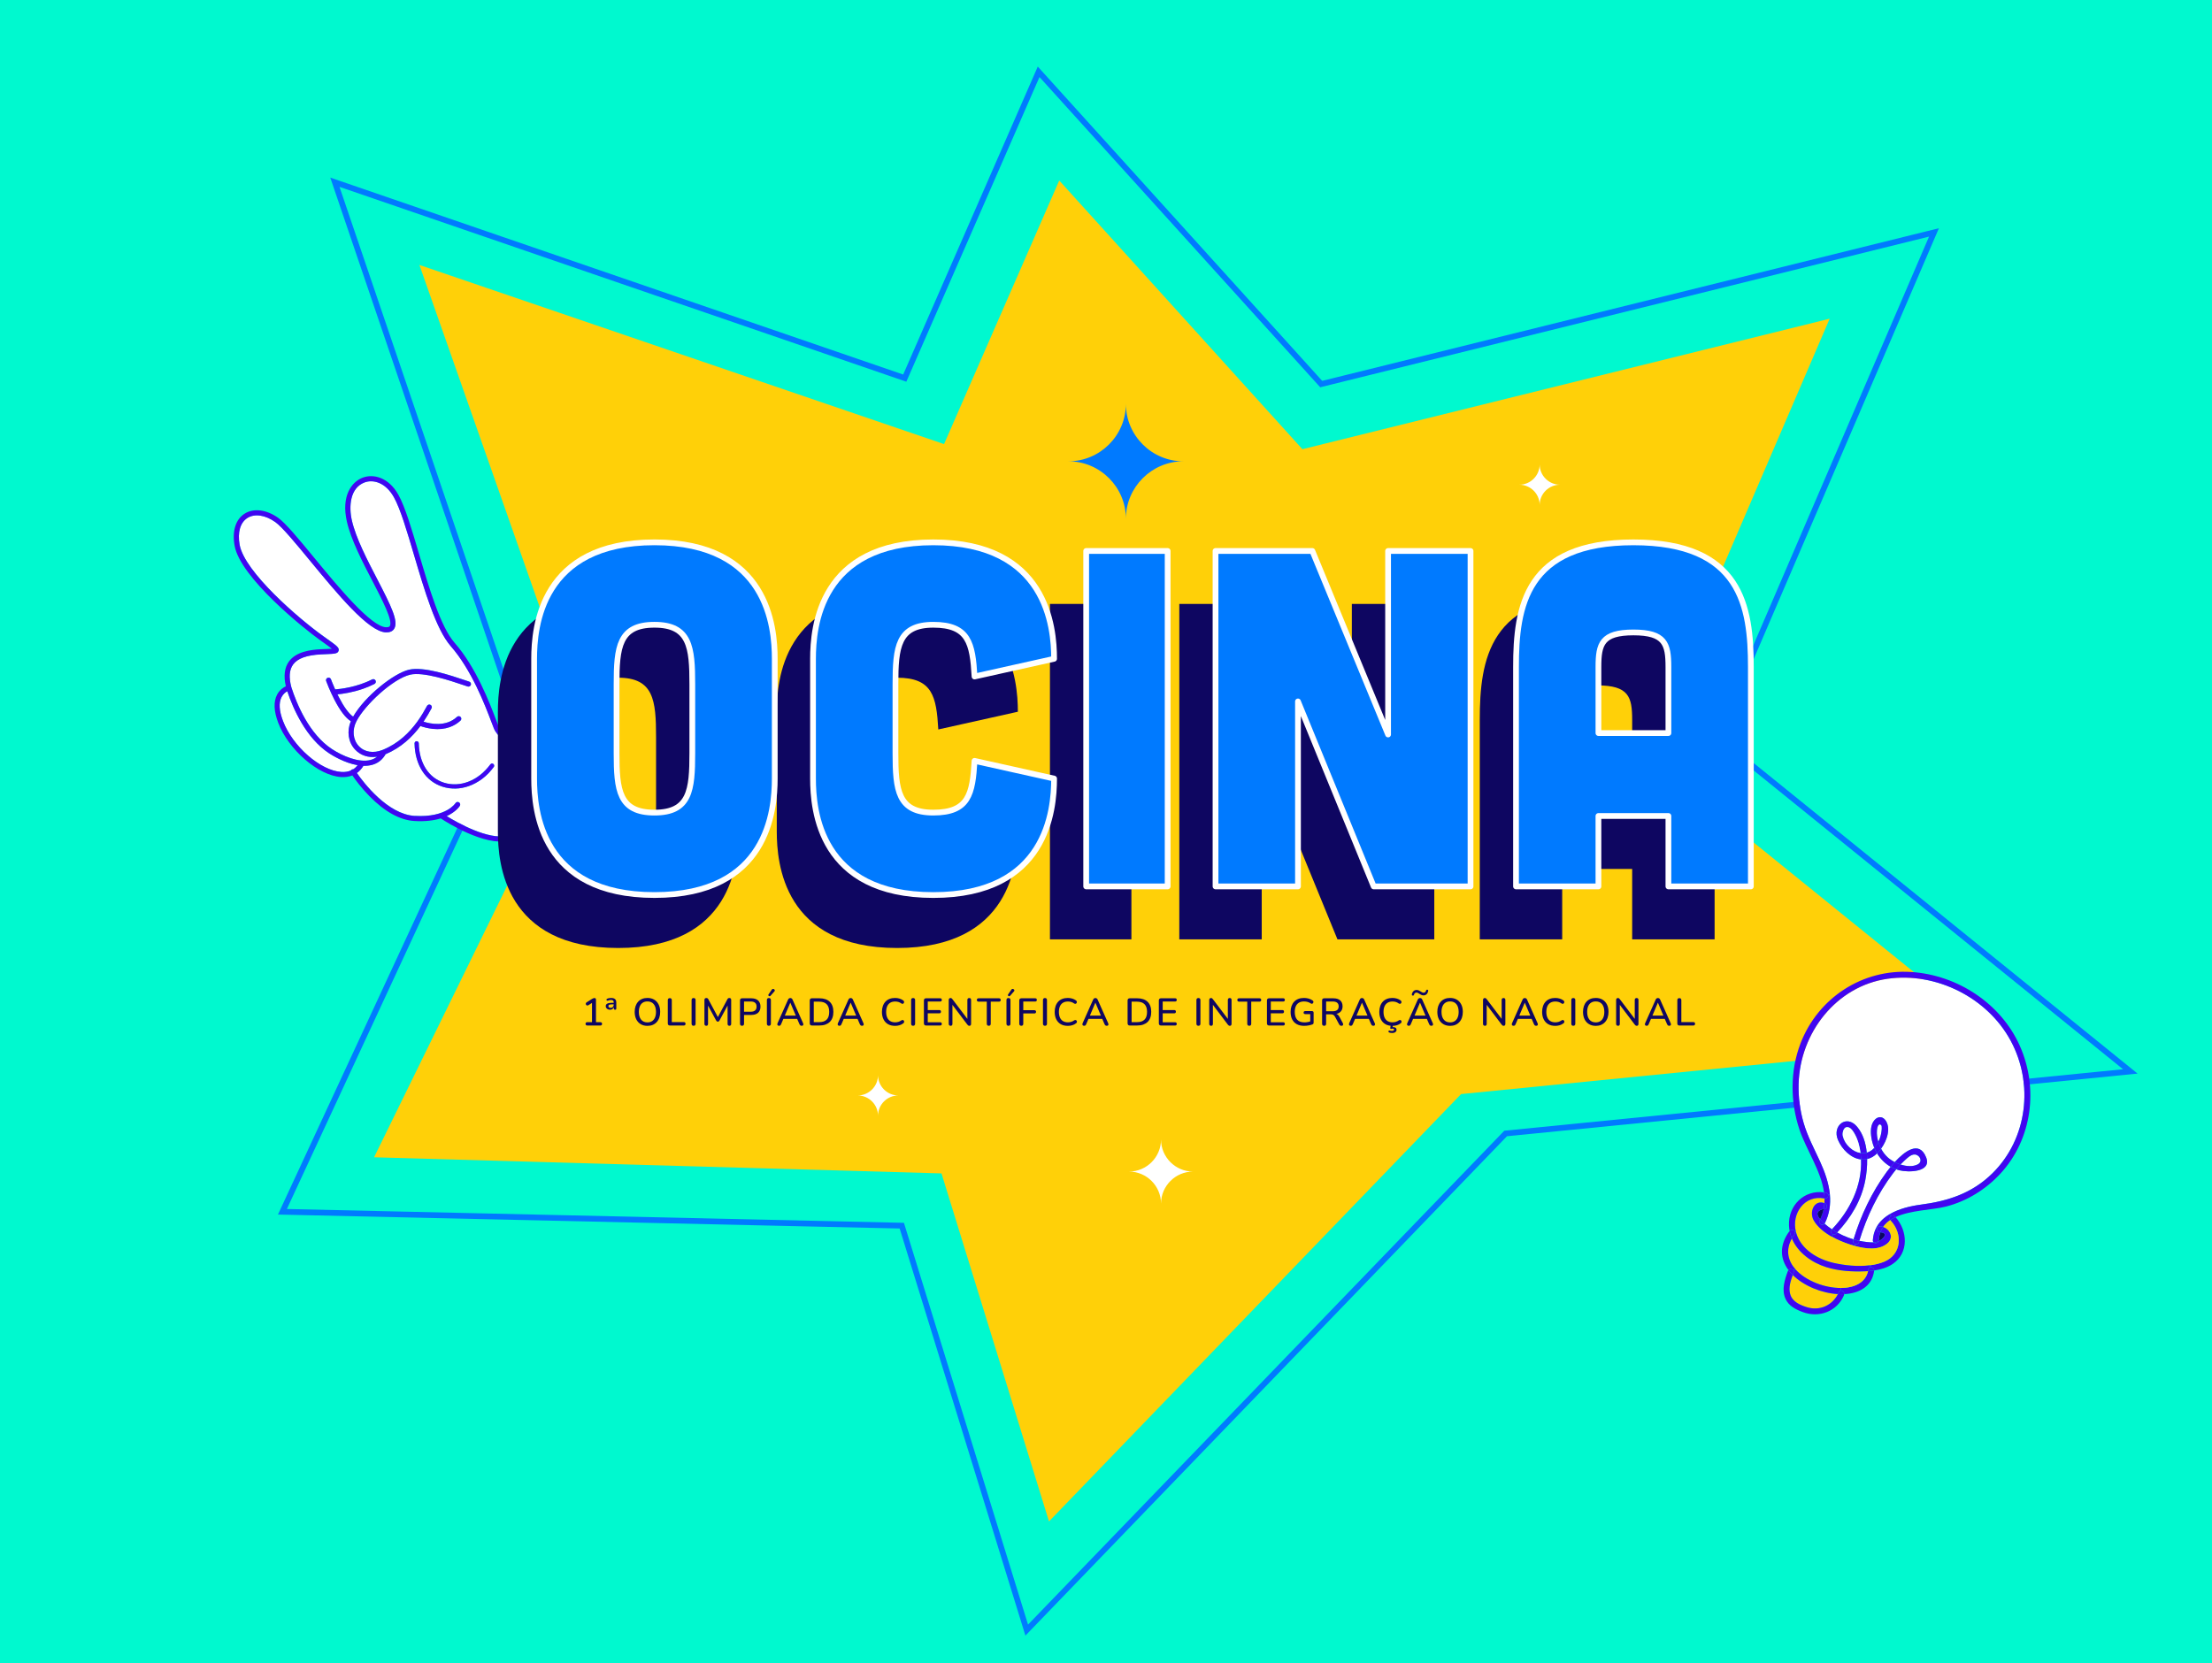 <?xml version="1.0" encoding="UTF-8"?>
<svg id="Layer_2" data-name="Layer 2" xmlns="http://www.w3.org/2000/svg" viewBox="0 0 1920 1443.85">
  <defs>
    <style>
      .cls-1 {
        fill: #00f9cf;
      }

      .cls-2 {
        stroke: #fff;
        stroke-linecap: round;
        stroke-linejoin: round;
      }

      .cls-2, .cls-3 {
        stroke-width: 5px;
      }

      .cls-2, .cls-4 {
        fill: #007aff;
      }

      .cls-5 {
        fill: #4105f1;
      }

      .cls-6 {
        fill: #fff;
      }

      .cls-7 {
        fill: #0e0661;
      }

      .cls-8 {
        fill: #ffd008;
      }

      .cls-3 {
        fill: none;
        stroke: #007aff;
        stroke-miterlimit: 10;
      }
    </style>
  </defs>
  <g id="Layer_1-2" data-name="Layer 1">
    <g>
      <rect class="cls-1" y="0" width="1920" height="1443.85"/>
      <polygon class="cls-8" points="1588.15 276.7 1426.08 653.73 1734.79 903.52 1268.22 949.89 910.52 1320.92 817.21 1018.76 324.69 1004.77 506.16 634.4 364.05 230.04 819.43 385.56 919.41 156.72 1130.47 390 1588.15 276.7"/>
      <polygon class="cls-3" points="1678.68 201.78 1490.34 639.94 1849.1 930.22 1306.88 984.1 891.19 1415.29 782.75 1064.14 245.14 1052.08 446.74 617.47 290.68 158.21 785.33 328.29 901.52 62.35 1146.8 333.46 1678.68 201.78"/>
      <g>
        <path class="cls-7" d="M509.76,890.36c-.47,0-.84-.13-1.11-.4s-.4-.63-.4-1.07c0-.47.13-.83.4-1.07.27-.25.64-.37,1.11-.37h4.09v-17.83h1.74l-4.89,3.12c-.36.2-.69.28-.99.23-.3-.04-.56-.17-.77-.37-.21-.2-.36-.45-.44-.74-.08-.29-.06-.59.07-.9.12-.31.35-.57.69-.77l4.63-2.92c.38-.22.74-.41,1.09-.55.35-.15.68-.22.99-.22.38,0,.7.11.96.32.26.21.38.56.38,1.06v19.58h3.75c.49,0,.87.12,1.14.37.27.25.4.6.4,1.07s-.13.83-.4,1.09c-.27.26-.65.39-1.14.39h-11.3Z"/>
        <path class="cls-7" d="M529.51,876.65c-1.09,0-1.99-.3-2.68-.89-.69-.59-1.04-1.33-1.04-2.23,0-1.03.46-1.77,1.39-2.21.93-.45,2.23-.67,3.91-.67h1.91v1.34h-1.81c-1.07,0-1.86.12-2.36.37-.5.25-.75.63-.75,1.14,0,.42.16.78.47,1.07.31.29.82.44,1.51.44.51,0,.97-.11,1.37-.33.4-.22.71-.55.94-.99.22-.44.33-.96.33-1.56v-1.94c0-.69-.19-1.2-.57-1.52-.38-.32-.96-.49-1.74-.49-.4,0-.83.04-1.29.13-.46.09-.93.23-1.42.44-.33.11-.6.11-.8,0s-.34-.28-.42-.5c-.08-.22-.06-.45.05-.67.11-.22.31-.39.6-.5.58-.25,1.16-.41,1.73-.5.57-.09,1.13-.13,1.69-.13.98,0,1.8.15,2.46.44s1.15.72,1.47,1.29c.32.57.49,1.28.49,2.13v5.26c0,.74-.36,1.11-1.07,1.11-.36,0-.62-.11-.8-.34-.18-.22-.27-.49-.27-.8v-.91h-.07c-.38.69-.82,1.21-1.32,1.54-.5.33-1.13.5-1.89.5Z"/>
        <path class="cls-7" d="M561.96,890.66c-2.24,0-4.18-.5-5.85-1.49s-2.95-2.4-3.85-4.22c-.9-1.82-1.36-3.96-1.36-6.42,0-1.85.26-3.52.77-5.01.51-1.49,1.25-2.76,2.21-3.82.96-1.06,2.12-1.87,3.49-2.43,1.36-.56,2.89-.84,4.59-.84,2.26,0,4.21.49,5.87,1.48,1.65.98,2.93,2.38,3.84,4.19.9,1.81,1.36,3.94,1.36,6.4,0,1.85-.26,3.53-.77,5.03-.51,1.5-1.26,2.78-2.23,3.85-.97,1.07-2.14,1.89-3.5,2.45-1.36.56-2.88.84-4.56.84ZM561.96,887.65c1.56,0,2.9-.36,4-1.07,1.11-.71,1.96-1.75,2.55-3.12.59-1.36.89-3.01.89-4.93,0-2.88-.65-5.12-1.94-6.7-1.3-1.59-3.13-2.38-5.5-2.38-1.56,0-2.9.35-4.01,1.06s-1.96,1.74-2.55,3.1c-.59,1.36-.89,3.01-.89,4.93,0,2.86.65,5.09,1.96,6.7,1.31,1.61,3.13,2.41,5.48,2.41Z"/>
        <path class="cls-7" d="M581.42,890.36c-.56,0-1-.16-1.31-.47s-.47-.75-.47-1.31v-20.21c0-.58.15-1.02.45-1.32s.73-.45,1.29-.45.99.15,1.29.45.45.74.45,1.32v19.01h10.39c.49,0,.87.13,1.14.39.27.26.4.62.4,1.09s-.13.84-.4,1.11c-.27.27-.65.4-1.14.4h-12.1Z"/>
        <path class="cls-7" d="M602.03,890.6c-.56,0-.99-.16-1.29-.47s-.45-.75-.45-1.31v-20.55c0-.58.15-1.02.45-1.32s.73-.45,1.29-.45.99.15,1.29.45.45.74.45,1.32v20.55c0,.56-.15.99-.44,1.31s-.73.47-1.31.47Z"/>
        <path class="cls-7" d="M613.05,890.6c-.51,0-.91-.15-1.19-.44-.28-.29-.42-.69-.42-1.21v-20.82c0-.54.15-.94.44-1.22s.68-.42,1.17-.42.83.08,1.09.25c.26.17.5.46.72.89l8.78,16.39h-1.04l8.75-16.39c.22-.42.46-.72.7-.89.25-.17.6-.25,1.07-.25.49,0,.87.14,1.14.42.27.28.4.69.4,1.22v20.82c0,.51-.13.92-.39,1.21-.26.29-.64.44-1.16.44s-.9-.15-1.17-.44c-.27-.29-.4-.69-.4-1.21v-17.3h.74l-7.78,14.38c-.18.34-.37.58-.57.74-.2.16-.48.23-.84.23s-.65-.08-.87-.25-.42-.41-.6-.72l-7.84-14.41h.8v17.33c0,.51-.13.92-.38,1.21-.26.29-.64.44-1.16.44Z"/>
        <path class="cls-7" d="M644.07,890.6c-.56,0-.99-.16-1.29-.47s-.45-.75-.45-1.31v-20.31c0-.58.16-1.02.47-1.32.31-.3.75-.45,1.31-.45h8.01c2.55,0,4.51.63,5.9,1.89,1.38,1.26,2.08,3.03,2.08,5.31s-.69,4.08-2.08,5.35c-1.39,1.26-3.35,1.89-5.9,1.89h-6.3v7.64c0,.56-.15.99-.44,1.31-.29.31-.73.47-1.31.47ZM645.82,878.39h5.8c1.68,0,2.94-.37,3.8-1.12.86-.75,1.29-1.86,1.29-3.34s-.43-2.55-1.29-3.3c-.86-.75-2.13-1.12-3.8-1.12h-5.8v8.88Z"/>
        <path class="cls-7" d="M667.39,890.6c-.56,0-.99-.16-1.29-.47s-.45-.75-.45-1.31v-20.55c0-.58.15-1.02.45-1.32s.73-.45,1.29-.45.99.15,1.29.45.45.74.45,1.32v20.55c0,.56-.15.99-.44,1.31-.29.31-.73.47-1.31.47ZM668.8,864.55c-.22.25-.47.37-.74.39-.27.01-.51-.06-.72-.22-.21-.16-.35-.36-.42-.6-.07-.25-.01-.5.17-.77l2.82-4.12c.2-.31.45-.51.75-.59.3-.08.59-.07.87.03s.51.26.69.47.28.46.3.74-.09.55-.33.82l-3.39,3.85Z"/>
        <path class="cls-7" d="M676.25,890.6c-.45,0-.8-.1-1.07-.3-.27-.2-.43-.47-.47-.8-.04-.34.02-.71.2-1.14l9.08-20.38c.22-.54.51-.92.86-1.14.35-.22.73-.33,1.16-.33.4,0,.78.11,1.12.33.35.22.63.6.85,1.14l9.08,20.38c.2.42.28.81.23,1.16-.04.35-.19.61-.44.8-.25.19-.59.28-1.04.28-.49,0-.88-.12-1.17-.37-.29-.25-.55-.63-.77-1.14l-2.35-5.43,1.58.94h-14.28l1.54-.94-2.31,5.43c-.22.54-.47.92-.74,1.16-.27.23-.63.35-1.07.35ZM685.94,870.58l-5.06,12-.84-.8h11.83l-.77.8-5.09-12h-.07Z"/>
        <path class="cls-7" d="M704.73,890.36c-.6,0-1.07-.16-1.39-.49-.32-.32-.49-.79-.49-1.39v-19.88c0-.6.16-1.07.49-1.39.32-.32.79-.49,1.39-.49h6.47c3.89,0,6.89,1.01,9,3.03,2.11,2.02,3.17,4.94,3.17,8.77,0,1.9-.27,3.59-.8,5.06-.54,1.47-1.32,2.71-2.36,3.7-1.04.99-2.31,1.75-3.8,2.28-1.5.53-3.23.79-5.2.79h-6.47ZM706.34,887.44h4.66c1.47,0,2.75-.18,3.84-.55,1.08-.37,1.99-.92,2.73-1.66.74-.74,1.29-1.66,1.64-2.78.36-1.12.54-2.42.54-3.92,0-2.97-.73-5.2-2.2-6.67-1.46-1.47-3.65-2.21-6.55-2.21h-4.66v17.8Z"/>
        <path class="cls-7" d="M728.64,890.6c-.45,0-.8-.1-1.07-.3s-.42-.47-.47-.8c-.04-.34.02-.71.2-1.14l9.08-20.38c.22-.54.51-.92.86-1.14.35-.22.73-.33,1.16-.33.4,0,.78.11,1.12.33.35.22.63.6.85,1.14l9.08,20.38c.2.42.28.81.24,1.16-.05.35-.19.61-.44.8-.25.19-.59.28-1.04.28-.49,0-.88-.12-1.17-.37s-.55-.63-.77-1.14l-2.35-5.43,1.58.94h-14.28l1.54-.94-2.31,5.43c-.22.54-.47.92-.74,1.16-.27.23-.63.35-1.07.35ZM738.33,870.58l-5.06,12-.84-.8h11.83l-.77.8-5.09-12h-.07Z"/>
        <path class="cls-7" d="M776.91,890.66c-2.39,0-4.44-.49-6.13-1.47-1.7-.98-3-2.39-3.91-4.21-.91-1.82-1.36-3.97-1.36-6.45,0-1.85.26-3.52.77-5.01.51-1.49,1.26-2.76,2.23-3.82s2.17-1.87,3.59-2.43c1.42-.56,3.02-.84,4.81-.84,1.32,0,2.59.18,3.8.54,1.22.36,2.27.87,3.17,1.54.38.25.63.54.75.89.12.35.14.68.07.99s-.23.58-.45.79c-.22.21-.51.33-.85.35-.35.02-.72-.1-1.12-.37-.74-.56-1.55-.97-2.45-1.24-.89-.27-1.83-.4-2.82-.4-1.7,0-3.13.35-4.29,1.06-1.16.7-2.04,1.73-2.65,3.07s-.91,2.97-.91,4.89.3,3.56.91,4.91,1.49,2.38,2.65,3.08c1.16.7,2.59,1.06,4.29,1.06.98,0,1.93-.14,2.83-.42.91-.28,1.76-.7,2.56-1.26.4-.25.77-.36,1.09-.33.32.02.6.13.82.33.22.2.38.45.45.75s.07.61-.03.94c-.1.32-.32.6-.65.82-.92.74-2,1.3-3.25,1.68-1.25.38-2.56.57-3.92.57Z"/>
        <path class="cls-7" d="M792.57,890.6c-.56,0-.99-.16-1.29-.47-.3-.31-.45-.75-.45-1.31v-20.55c0-.58.15-1.02.45-1.32.3-.3.73-.45,1.29-.45s.99.15,1.29.45c.3.3.45.74.45,1.32v20.55c0,.56-.15.99-.44,1.31-.29.31-.73.47-1.31.47Z"/>
        <path class="cls-7" d="M803.82,890.36c-.6,0-1.07-.16-1.39-.49-.32-.32-.49-.79-.49-1.39v-19.88c0-.6.16-1.07.49-1.39.32-.32.79-.49,1.39-.49h12.23c.47,0,.83.12,1.07.35.25.23.37.58.37,1.02,0,.47-.12.83-.37,1.07-.25.25-.6.37-1.07.37h-10.76v7.41h10.02c.49,0,.85.12,1.09.37.23.25.35.59.35,1.04,0,.47-.12.82-.35,1.06-.24.23-.6.35-1.09.35h-10.02v7.78h10.76c.47,0,.83.12,1.07.37.25.25.37.59.37,1.04,0,.47-.12.82-.37,1.06-.25.23-.6.35-1.07.35h-12.23Z"/>
        <path class="cls-7" d="M825.14,890.6c-.51,0-.92-.15-1.21-.44-.29-.29-.44-.7-.44-1.24v-20.68c0-.56.14-.99.42-1.29s.65-.45,1.12-.45c.4,0,.71.07.92.22.21.15.46.41.75.79l13.81,18.2h-.84v-17.56c0-.51.14-.92.42-1.21.28-.29.67-.44,1.19-.44s.94.15,1.21.44c.27.29.4.69.4,1.21v20.82c0,.51-.13.92-.39,1.21-.26.29-.6.44-1.02.44s-.73-.08-.99-.23c-.26-.16-.53-.42-.82-.8l-13.74-18.17h.77v17.53c0,.54-.13.95-.4,1.24-.27.29-.66.44-1.17.44Z"/>
        <path class="cls-7" d="M858.26,890.6c-.56,0-.99-.16-1.29-.47-.3-.31-.45-.75-.45-1.31v-19.17h-7.11c-.47,0-.84-.13-1.11-.39-.27-.26-.4-.62-.4-1.09s.13-.83.4-1.07c.27-.25.64-.37,1.11-.37h17.66c.49,0,.87.12,1.14.37.27.25.4.6.4,1.07s-.13.83-.4,1.09c-.27.26-.65.39-1.14.39h-7.11v19.17c0,.56-.14.99-.42,1.31s-.71.47-1.29.47Z"/>
        <path class="cls-7" d="M875.34,890.6c-.56,0-.99-.16-1.29-.47-.3-.31-.45-.75-.45-1.31v-20.55c0-.58.15-1.02.45-1.32.3-.3.73-.45,1.29-.45s.99.15,1.29.45.45.74.45,1.32v20.55c0,.56-.15.99-.44,1.31-.29.31-.73.47-1.31.47ZM876.75,864.55c-.22.25-.47.37-.74.39-.27.01-.51-.06-.72-.22-.21-.16-.35-.36-.42-.6-.07-.25-.01-.5.17-.77l2.82-4.12c.2-.31.45-.51.75-.59.3-.08.59-.07.87.03.28.1.51.26.69.47s.28.46.3.74c.02.28-.09.55-.34.82l-3.38,3.85Z"/>
        <path class="cls-7" d="M886.56,890.6c-.58,0-1.03-.16-1.36-.47s-.49-.77-.49-1.37v-20.15c0-.6.16-1.07.49-1.39.32-.32.79-.49,1.39-.49h11.93c.49,0,.85.12,1.09.35.23.23.35.58.35,1.02,0,.47-.12.83-.35,1.07-.24.25-.6.37-1.09.37h-10.32v7.54h9.65c.45,0,.8.12,1.05.35.26.23.39.58.39,1.02,0,.47-.13.83-.39,1.07-.26.25-.61.37-1.05.37h-9.65v8.85c0,1.23-.55,1.84-1.64,1.84Z"/>
        <path class="cls-7" d="M907.03,890.6c-.56,0-.99-.16-1.29-.47s-.45-.75-.45-1.31v-20.55c0-.58.15-1.02.45-1.32s.73-.45,1.29-.45.99.15,1.29.45.45.74.45,1.32v20.55c0,.56-.15.99-.44,1.31-.29.31-.73.47-1.31.47Z"/>
        <path class="cls-7" d="M926.85,890.66c-2.39,0-4.44-.49-6.13-1.47s-3-2.39-3.9-4.21c-.91-1.82-1.36-3.97-1.36-6.45,0-1.85.26-3.52.77-5.01.51-1.49,1.26-2.76,2.23-3.82s2.17-1.87,3.59-2.43c1.42-.56,3.02-.84,4.81-.84,1.32,0,2.59.18,3.8.54s2.27.87,3.17,1.54c.38.25.63.54.75.89.12.35.15.68.07.99-.08.31-.23.58-.45.79-.22.21-.51.33-.85.35-.35.02-.72-.1-1.12-.37-.74-.56-1.55-.97-2.45-1.24-.89-.27-1.83-.4-2.82-.4-1.7,0-3.13.35-4.29,1.06-1.16.7-2.04,1.73-2.65,3.07-.6,1.34-.91,2.97-.91,4.89s.3,3.56.91,4.91c.6,1.35,1.49,2.38,2.65,3.08,1.16.7,2.59,1.06,4.29,1.06.98,0,1.93-.14,2.83-.42.91-.28,1.76-.7,2.56-1.26.4-.25.77-.36,1.09-.33.32.02.6.13.82.33.22.2.37.45.45.75s.07.61-.03.94c-.1.32-.32.6-.65.82-.92.74-2,1.3-3.25,1.68-1.25.38-2.56.57-3.92.57Z"/>
        <path class="cls-7" d="M941.06,890.6c-.45,0-.8-.1-1.07-.3-.27-.2-.42-.47-.47-.8-.04-.34.02-.71.2-1.14l9.08-20.38c.22-.54.51-.92.85-1.14.35-.22.73-.33,1.16-.33s.78.11,1.12.33c.35.22.63.6.86,1.14l9.08,20.38c.2.42.28.81.24,1.16-.05.35-.19.61-.44.8-.25.19-.59.28-1.04.28-.49,0-.88-.12-1.17-.37-.29-.25-.55-.63-.77-1.14l-2.35-5.43,1.58.94h-14.28l1.54-.94-2.31,5.43c-.22.54-.47.92-.74,1.16-.27.23-.62.35-1.07.35ZM950.75,870.58l-5.06,12-.84-.8h11.83l-.77.8-5.1-12h-.07Z"/>
        <path class="cls-7" d="M980.62,890.36c-.6,0-1.07-.16-1.39-.49-.32-.32-.49-.79-.49-1.39v-19.88c0-.6.16-1.07.49-1.39.32-.32.79-.49,1.39-.49h6.47c3.89,0,6.89,1.01,9,3.03,2.11,2.02,3.17,4.94,3.17,8.77,0,1.9-.27,3.59-.8,5.06-.54,1.47-1.32,2.71-2.36,3.7-1.04.99-2.31,1.75-3.8,2.28-1.5.53-3.23.79-5.2.79h-6.47ZM982.22,887.44h4.66c1.47,0,2.75-.18,3.84-.55,1.08-.37,1.99-.92,2.73-1.66.74-.74,1.28-1.66,1.64-2.78.36-1.12.54-2.42.54-3.92,0-2.97-.73-5.2-2.2-6.67-1.46-1.47-3.65-2.21-6.55-2.21h-4.66v17.8Z"/>
        <path class="cls-7" d="M1007.74,890.36c-.6,0-1.07-.16-1.39-.49-.32-.32-.49-.79-.49-1.39v-19.88c0-.6.16-1.07.49-1.39.32-.32.79-.49,1.39-.49h12.23c.47,0,.83.12,1.07.35s.37.58.37,1.02c0,.47-.12.83-.37,1.07s-.6.37-1.07.37h-10.76v7.41h10.02c.49,0,.85.12,1.09.37.24.25.35.59.35,1.04,0,.47-.12.82-.35,1.06-.23.23-.6.35-1.09.35h-10.02v7.78h10.76c.47,0,.83.12,1.07.37.25.25.37.59.37,1.04,0,.47-.12.82-.37,1.06-.25.23-.6.35-1.07.35h-12.23Z"/>
        <path class="cls-7" d="M1040.22,890.6c-.56,0-.99-.16-1.29-.47s-.45-.75-.45-1.31v-20.55c0-.58.15-1.02.45-1.32s.73-.45,1.29-.45.99.15,1.29.45.45.74.45,1.32v20.55c0,.56-.15.99-.44,1.31-.29.31-.73.47-1.31.47Z"/>
        <path class="cls-7" d="M1051.23,890.6c-.51,0-.92-.15-1.21-.44-.29-.29-.44-.7-.44-1.24v-20.68c0-.56.14-.99.42-1.29s.65-.45,1.12-.45c.4,0,.71.07.92.22.21.15.46.41.75.79l13.81,18.2h-.84v-17.56c0-.51.14-.92.42-1.21.28-.29.68-.44,1.19-.44s.94.15,1.21.44c.27.29.4.69.4,1.21v20.82c0,.51-.13.92-.39,1.21-.26.29-.6.44-1.02.44-.4,0-.73-.08-.99-.23-.26-.16-.53-.42-.82-.8l-13.74-18.17h.77v17.53c0,.54-.13.95-.4,1.24-.27.29-.66.44-1.17.44Z"/>
        <path class="cls-7" d="M1084.35,890.6c-.56,0-.99-.16-1.29-.47s-.45-.75-.45-1.31v-19.17h-7.11c-.47,0-.84-.13-1.11-.39-.27-.26-.4-.62-.4-1.09s.13-.83.4-1.07c.27-.25.64-.37,1.11-.37h17.67c.49,0,.87.12,1.14.37.27.25.4.6.4,1.07s-.13.83-.4,1.09c-.27.26-.65.39-1.14.39h-7.11v19.17c0,.56-.14.99-.42,1.31s-.71.47-1.29.47Z"/>
        <path class="cls-7" d="M1101.57,890.36c-.6,0-1.07-.16-1.39-.49-.32-.32-.49-.79-.49-1.39v-19.88c0-.6.16-1.07.49-1.39.32-.32.79-.49,1.39-.49h12.23c.47,0,.83.12,1.07.35.25.23.37.58.37,1.02,0,.47-.12.83-.37,1.07-.25.25-.6.37-1.07.37h-10.76v7.41h10.02c.49,0,.85.12,1.09.37.23.25.35.59.35,1.04,0,.47-.12.82-.35,1.06-.24.23-.6.35-1.09.35h-10.02v7.78h10.76c.47,0,.83.12,1.07.37.25.25.37.59.37,1.04,0,.47-.12.82-.37,1.06-.25.23-.6.35-1.07.35h-12.23Z"/>
        <path class="cls-7" d="M1132.1,890.66c-2.57,0-4.74-.49-6.5-1.46-1.77-.97-3.1-2.36-4.01-4.17-.91-1.81-1.36-3.97-1.36-6.47,0-1.88.26-3.56.79-5.04.53-1.49,1.29-2.76,2.28-3.82s2.21-1.87,3.65-2.43c1.44-.56,3.08-.84,4.91-.84,1.34,0,2.66.17,3.96.52,1.3.35,2.48.91,3.55,1.69.31.22.51.48.6.77.09.29.1.59.02.89-.08.3-.22.56-.44.79-.21.22-.47.36-.77.4-.3.04-.63-.04-.99-.27-.87-.6-1.79-1.04-2.75-1.32-.96-.28-2.02-.42-3.18-.42-1.74,0-3.21.36-4.41,1.07-1.2.72-2.09,1.75-2.7,3.1-.6,1.35-.91,2.99-.91,4.91,0,2.97.7,5.23,2.11,6.77,1.41,1.54,3.5,2.31,6.27,2.31,1,0,1.99-.09,2.97-.29.97-.19,1.91-.46,2.8-.82l-.7,1.74v-7.81h-4.32c-.45,0-.8-.12-1.06-.35-.26-.23-.39-.56-.39-.99s.13-.74.39-.96c.26-.21.61-.32,1.06-.32h5.8c.47,0,.83.12,1.07.37.25.25.37.6.37,1.07v8.45c0,.4-.07.74-.22,1.02-.15.28-.39.49-.72.62-.96.38-2.09.69-3.39.92-1.3.23-2.56.35-3.79.35Z"/>
        <path class="cls-7" d="M1149.31,890.6c-.56,0-.99-.16-1.29-.47s-.45-.75-.45-1.31v-20.31c0-.58.16-1.02.47-1.32s.75-.45,1.31-.45h8.01c2.55,0,4.51.6,5.9,1.81,1.38,1.21,2.08,2.92,2.08,5.13,0,1.43-.31,2.66-.94,3.69-.62,1.03-1.54,1.81-2.73,2.35-1.2.54-2.63.8-4.31.8l.3-.47h.87c.89,0,1.67.22,2.33.67.66.45,1.26,1.16,1.79,2.15l2.88,5.36c.22.4.33.79.32,1.16-.01.37-.15.67-.4.89-.26.22-.62.34-1.09.34-.49,0-.89-.11-1.19-.32-.3-.21-.58-.53-.82-.96l-3.52-6.5c-.47-.87-1.01-1.46-1.61-1.76-.6-.3-1.4-.45-2.38-.45h-3.79v8.21c0,.56-.15.99-.44,1.31s-.73.47-1.31.47ZM1151.06,877.99h5.73c1.7,0,2.98-.36,3.86-1.07.87-.71,1.31-1.78,1.31-3.18s-.44-2.44-1.31-3.15c-.87-.71-2.16-1.07-3.86-1.07h-5.73v8.48Z"/>
        <path class="cls-7" d="M1172.46,890.6c-.45,0-.8-.1-1.07-.3s-.42-.47-.47-.8c-.05-.34.02-.71.2-1.14l9.08-20.38c.22-.54.51-.92.85-1.14.35-.22.73-.33,1.16-.33s.78.11,1.12.33c.35.22.63.6.86,1.14l9.08,20.38c.2.42.28.81.24,1.16-.04.35-.19.61-.44.8-.25.19-.59.28-1.04.28-.49,0-.88-.12-1.17-.37-.29-.25-.55-.63-.77-1.14l-2.35-5.43,1.58.94h-14.28l1.54-.94-2.31,5.43c-.22.54-.47.92-.74,1.16-.27.23-.62.35-1.07.35ZM1182.15,870.58l-5.06,12-.84-.8h11.83l-.77.8-5.1-12h-.07Z"/>
        <path class="cls-7" d="M1208.62,890.66c-2.39,0-4.44-.49-6.13-1.47-1.7-.98-3-2.39-3.9-4.21-.91-1.82-1.36-3.97-1.36-6.45,0-1.85.26-3.52.77-5.01.51-1.49,1.26-2.76,2.23-3.82.97-1.06,2.17-1.87,3.59-2.43,1.42-.56,3.02-.84,4.81-.84,1.32,0,2.59.18,3.8.54,1.22.36,2.27.87,3.17,1.54.38.25.63.54.75.89.12.35.14.68.07.99s-.23.58-.45.79c-.22.21-.51.33-.85.35-.35.02-.72-.1-1.12-.37-.74-.56-1.55-.97-2.45-1.24-.89-.27-1.83-.4-2.82-.4-1.7,0-3.13.35-4.29,1.06-1.16.7-2.04,1.73-2.65,3.07s-.91,2.97-.91,4.89.3,3.56.91,4.91,1.49,2.38,2.65,3.08c1.16.7,2.59,1.06,4.29,1.06.98,0,1.93-.14,2.83-.42.91-.28,1.76-.7,2.56-1.26.4-.25.76-.36,1.09-.33.32.02.6.13.82.33.22.2.37.45.45.75s.07.61-.03.94c-.1.32-.32.6-.65.82-.92.74-2,1.3-3.25,1.68-1.25.38-2.56.57-3.92.57ZM1208.36,896.86c-.4,0-.83-.03-1.29-.1-.46-.07-.87-.17-1.22-.3-.29-.11-.49-.28-.59-.5-.1-.22-.12-.45-.05-.67.07-.22.21-.4.42-.52.21-.12.46-.12.75.02.27.09.55.16.84.2.29.04.6.07.94.07.58,0,1.04-.1,1.39-.28.35-.19.52-.46.52-.82,0-.27-.1-.48-.3-.64-.2-.16-.53-.23-.97-.23-.16,0-.32,0-.5.02-.18.01-.37.05-.57.12-.16.04-.3.07-.42.07s-.24-.05-.35-.13c-.09-.09-.15-.2-.17-.33-.02-.13-.02-.3,0-.5l.4-2.61h1.94l-.44,2.55-.94-.3c.27-.07.54-.12.8-.17.27-.04.51-.07.74-.07.87,0,1.58.2,2.11.6.54.4.8.98.8,1.74,0,.83-.36,1.5-1.07,2.03-.71.52-1.64.79-2.78.79Z"/>
        <path class="cls-7" d="M1222.84,890.6c-.45,0-.8-.1-1.07-.3-.27-.2-.42-.47-.47-.8-.04-.34.02-.71.2-1.14l9.08-20.38c.22-.54.51-.92.85-1.14.35-.22.73-.33,1.16-.33.4,0,.78.11,1.12.33.35.22.63.6.85,1.14l9.08,20.38c.2.42.28.81.23,1.16-.04.35-.19.61-.44.8-.25.19-.59.28-1.04.28-.49,0-.88-.12-1.17-.37-.29-.25-.55-.63-.77-1.14l-2.35-5.43,1.58.94h-14.28l1.54-.94-2.31,5.43c-.22.54-.47.92-.74,1.16-.27.23-.63.35-1.07.35ZM1226.35,864.38c-.31,0-.55-.1-.72-.3-.17-.2-.22-.47-.15-.8.25-1.21.74-2.14,1.47-2.8.74-.66,1.62-.99,2.65-.99.62,0,1.21.12,1.74.35.54.23,1.05.51,1.54.82.49.31.97.59,1.42.84.46.25.91.37,1.36.37.58,0,1.06-.17,1.43-.52.37-.35.61-.79.72-1.32.09-.27.22-.47.38-.6s.37-.19.62-.17c.31.02.55.13.72.32.17.19.22.45.15.79-.25,1.21-.73,2.15-1.44,2.82-.72.67-1.6,1.01-2.65,1.01-.63,0-1.21-.12-1.76-.37-.55-.25-1.07-.52-1.56-.84-.49-.31-.97-.59-1.42-.84-.46-.25-.91-.37-1.36-.37-.58,0-1.06.17-1.42.52-.37.35-.61.79-.72,1.32-.07.27-.18.47-.35.6-.17.13-.38.19-.65.17ZM1232.52,870.58l-5.06,12-.84-.8h11.83l-.77.8-5.09-12h-.07Z"/>
        <path class="cls-7" d="M1258.66,890.66c-2.24,0-4.18-.5-5.85-1.49-1.67-.99-2.95-2.4-3.86-4.22-.9-1.82-1.36-3.96-1.36-6.42,0-1.85.26-3.52.77-5.01.51-1.49,1.25-2.76,2.21-3.82.96-1.06,2.12-1.87,3.49-2.43,1.36-.56,2.89-.84,4.59-.84,2.26,0,4.21.49,5.87,1.48,1.65.98,2.93,2.38,3.84,4.19.9,1.81,1.36,3.94,1.36,6.4,0,1.85-.26,3.53-.77,5.03-.51,1.5-1.26,2.78-2.23,3.85s-2.14,1.89-3.5,2.45c-1.36.56-2.88.84-4.56.84ZM1258.66,887.65c1.56,0,2.9-.36,4-1.07,1.11-.71,1.96-1.75,2.55-3.12.59-1.36.89-3.01.89-4.93,0-2.88-.65-5.12-1.94-6.7-1.3-1.59-3.13-2.38-5.5-2.38-1.56,0-2.9.35-4,1.06-1.11.7-1.96,1.74-2.55,3.1-.59,1.36-.89,3.01-.89,4.93,0,2.86.65,5.09,1.96,6.7,1.31,1.61,3.13,2.41,5.48,2.41Z"/>
        <path class="cls-7" d="M1288.9,890.6c-.51,0-.92-.15-1.21-.44-.29-.29-.44-.7-.44-1.24v-20.68c0-.56.14-.99.42-1.29.28-.3.65-.45,1.12-.45.4,0,.71.07.92.22.21.15.46.41.75.79l13.81,18.2h-.84v-17.56c0-.51.14-.92.42-1.21.28-.29.68-.44,1.19-.44s.94.15,1.21.44c.27.29.4.69.4,1.21v20.82c0,.51-.13.92-.39,1.21-.26.29-.6.44-1.02.44s-.73-.08-.99-.23c-.26-.16-.53-.42-.82-.8l-13.74-18.17h.77v17.53c0,.54-.13.95-.4,1.24-.27.29-.66.44-1.17.44Z"/>
        <path class="cls-7" d="M1313.79,890.6c-.45,0-.8-.1-1.07-.3s-.42-.47-.47-.8c-.04-.34.02-.71.2-1.14l9.08-20.38c.22-.54.51-.92.86-1.14.35-.22.73-.33,1.16-.33.4,0,.78.11,1.12.33.35.22.63.6.85,1.14l9.08,20.38c.2.42.28.81.23,1.16-.04.35-.19.61-.44.8-.25.19-.59.28-1.04.28-.49,0-.88-.12-1.17-.37s-.55-.63-.77-1.14l-2.35-5.43,1.58.94h-14.28l1.54-.94-2.31,5.43c-.22.54-.47.92-.74,1.16-.27.23-.63.35-1.07.35ZM1323.47,870.58l-5.06,12-.84-.8h11.83l-.77.8-5.09-12h-.07Z"/>
        <path class="cls-7" d="M1349.95,890.66c-2.39,0-4.44-.49-6.13-1.47-1.7-.98-3-2.39-3.91-4.21-.91-1.82-1.36-3.97-1.36-6.45,0-1.85.26-3.52.77-5.01.51-1.49,1.26-2.76,2.23-3.82.97-1.06,2.17-1.87,3.59-2.43,1.42-.56,3.02-.84,4.81-.84,1.32,0,2.59.18,3.8.54,1.22.36,2.27.87,3.17,1.54.38.25.63.54.75.89.12.35.15.68.07.99-.08.31-.23.58-.45.79-.22.21-.51.33-.86.35-.35.02-.72-.1-1.12-.37-.74-.56-1.55-.97-2.45-1.24-.89-.27-1.83-.4-2.82-.4-1.7,0-3.13.35-4.29,1.06-1.16.7-2.04,1.73-2.65,3.07-.6,1.34-.91,2.97-.91,4.89s.3,3.56.91,4.91c.6,1.35,1.49,2.38,2.65,3.08,1.16.7,2.59,1.06,4.29,1.06.98,0,1.93-.14,2.83-.42.91-.28,1.76-.7,2.56-1.26.4-.25.77-.36,1.09-.33.32.02.6.13.82.33.22.2.37.45.45.75.08.3.07.61-.03.94-.1.32-.32.6-.65.82-.92.74-2,1.3-3.25,1.68-1.25.38-2.56.57-3.92.57Z"/>
        <path class="cls-7" d="M1365.61,890.6c-.56,0-.99-.16-1.29-.47-.3-.31-.45-.75-.45-1.31v-20.55c0-.58.15-1.02.45-1.32.3-.3.73-.45,1.29-.45s.99.15,1.29.45c.3.3.45.74.45,1.32v20.55c0,.56-.15.99-.44,1.31-.29.31-.73.47-1.31.47Z"/>
        <path class="cls-7" d="M1385.1,890.66c-2.24,0-4.19-.5-5.85-1.49-1.67-.99-2.95-2.4-3.85-4.22s-1.36-3.96-1.36-6.42c0-1.85.26-3.52.77-5.01.51-1.49,1.25-2.76,2.21-3.82.96-1.06,2.12-1.87,3.49-2.43,1.36-.56,2.89-.84,4.59-.84,2.26,0,4.21.49,5.87,1.48,1.65.98,2.93,2.38,3.84,4.19.91,1.81,1.36,3.94,1.36,6.4,0,1.85-.26,3.53-.77,5.03-.51,1.5-1.26,2.78-2.23,3.85-.97,1.07-2.14,1.89-3.5,2.45-1.36.56-2.88.84-4.56.84ZM1385.1,887.65c1.56,0,2.9-.36,4-1.07,1.11-.71,1.96-1.75,2.55-3.12.59-1.36.89-3.01.89-4.93,0-2.88-.65-5.12-1.95-6.7-1.29-1.59-3.13-2.38-5.5-2.38-1.56,0-2.9.35-4.01,1.06-1.11.7-1.96,1.74-2.55,3.1-.59,1.36-.89,3.01-.89,4.93,0,2.86.65,5.09,1.96,6.7,1.31,1.61,3.13,2.41,5.48,2.41Z"/>
        <path class="cls-7" d="M1404.43,890.6c-.51,0-.92-.15-1.21-.44-.29-.29-.44-.7-.44-1.24v-20.68c0-.56.14-.99.42-1.29.28-.3.65-.45,1.12-.45.4,0,.71.07.92.22.21.15.46.41.75.79l13.81,18.2h-.84v-17.56c0-.51.14-.92.42-1.21.28-.29.68-.44,1.19-.44s.94.15,1.21.44c.27.29.4.69.4,1.21v20.82c0,.51-.13.92-.39,1.21-.26.29-.6.44-1.02.44s-.73-.08-.99-.23c-.26-.16-.53-.42-.82-.8l-13.74-18.17h.77v17.53c0,.54-.13.95-.4,1.24-.27.29-.66.44-1.17.44Z"/>
        <path class="cls-7" d="M1429.32,890.6c-.45,0-.8-.1-1.07-.3-.27-.2-.43-.47-.47-.8-.05-.34.02-.71.2-1.14l9.08-20.38c.22-.54.51-.92.86-1.14.35-.22.73-.33,1.16-.33.4,0,.78.11,1.12.33.35.22.63.6.85,1.14l9.08,20.38c.2.42.28.81.24,1.16-.04.35-.19.61-.44.8-.25.19-.59.28-1.04.28-.49,0-.88-.12-1.17-.37-.29-.25-.55-.63-.77-1.14l-2.35-5.43,1.57.94h-14.28l1.54-.94-2.31,5.43c-.22.54-.47.92-.74,1.16-.27.23-.63.35-1.07.35ZM1439,870.58l-5.06,12-.84-.8h11.83l-.77.8-5.09-12h-.07Z"/>
        <path class="cls-7" d="M1457.69,890.36c-.56,0-.99-.16-1.31-.47-.31-.31-.47-.75-.47-1.31v-20.21c0-.58.15-1.02.45-1.32.3-.3.73-.45,1.29-.45s.99.15,1.29.45c.3.3.45.74.45,1.32v19.01h10.39c.49,0,.87.13,1.14.39.27.26.4.62.4,1.09s-.13.84-.4,1.11-.65.4-1.14.4h-12.1Z"/>
      </g>
      <g>
        <path class="cls-6" d="M1745.29,903.62c20.1,37.36,14.59,84.97-15.87,115.02-17.47,17.25-38.26,24.1-62.09,27.22-8.9,1.17-18.9,3.49-26.87,8.18-4.92,2.86-9.07,6.62-11.74,11.55-1.75,3.22-2.86,6.95-3.14,11.24-.06.8.21,1.41.65,1.82-1.95.08-3.96-.12-5.82-.32-2.2-.22-4.38-.58-6.53-1.04,6.38-20.95,16.02-41.2,29.32-58.7.87-1.15,1.75-2.27,2.67-3.37.9.32,1.81.61,2.75.84,7.64,1.95,28.45,1.86,23.23-11.27-5.95-14.96-18.62-5.26-27.25,4.14-2.42-1.24-4.57-2.71-6.2-4.2-2.21-2.03-4.13-4.6-5.64-7.43,5.47-7.56,8.77-18.43,3.52-25.03-2.62-3.3-6.51-2.93-9.19.11-3.65,4.14-3.54,10.44-2.71,15.54.48,2.98,1.31,5.9,2.46,8.63-.21.23-.41.46-.64.68-1.81,1.82-3.8,2.96-5.88,3.51-.83-8.33-3.27-16.35-8.32-22.42-9.31-11.19-21.92-.93-16.69,11.35,3.49,8.18,11.27,16.05,20.04,16.95.94,22.91-9.61,44.23-25.26,60.65-.14-.08-.26-.18-.4-.26-2.07-1.41-4.13-2.91-6.01-4.6.08-.1.15-.21.21-.33,4.1-8.08,5.19-16.51,4.42-24.89-.9-9.92-4.42-19.81-8.65-29.02-5.06-11.04-10.8-21.69-14.19-33.4-3.18-11.02-4.65-22.49-4.32-33.94,1.27-44.01,32.53-84.68,77.21-91.07,42.16-6.02,86.73,16.33,106.89,53.84Z"/>
        <path class="cls-6" d="M1663.69,1002.74c3.7,1.6,4.6,6.2,1.16,8.07-4.3,2.33-10,1.93-15.26.22,1.17-1.24,2.42-2.44,3.7-3.59,2.56-2.27,6.44-6.42,10.4-4.7Z"/>
        <path class="cls-5" d="M1644.56,1055.93c.25.26.48.51.72.79-1.64.76-3.19,1.62-4.61,2.6-.99-1.31-.4-2.9.7-3.69.93-.65,2.18-.75,3.19.3Z"/>
        <path class="cls-5" d="M1585.04,1035.52c-.61-.12-1.22-.22-1.81-.29-2.57-18.73-15.5-37.21-21.29-54.45-8.04-24.01-8.23-51,.84-74.74,15.14-39.61,53.85-64.95,96.25-62.14,39.89,2.62,77.71,27.2,94.12,64.01,16.4,36.77,10.84,80.83-16.56,110.78-12.72,13.9-29.46,24.3-47.76,28.92-11.57,2.93-30.47,2.98-43.55,9.12-.23-.28-.47-.52-.72-.79-1.01-1.05-2.27-.95-3.19-.3l-.9-1.59c7.97-4.68,17.97-7,26.87-8.18,23.83-3.12,44.61-9.97,62.09-27.22,30.46-30.04,35.97-77.65,15.87-115.02-20.17-37.51-64.74-59.86-106.89-53.84-44.68,6.38-75.94,47.06-77.21,91.07-.33,11.45,1.15,22.91,4.32,33.94,3.38,11.71,9.13,22.36,14.19,33.4,4.23,9.21,7.75,19.1,8.65,29.02l-1.46.15c-.12-.86-.69-1.62-1.84-1.84Z"/>
        <path class="cls-5" d="M1634.57,1065.23c-.97,1.41-1.78,2.97-2.42,4.7-.1-.01-.21-.03-.3-.03-2.15-.11-2.91-2.35-2.27-3.85.35-.8,1.11-1.4,2.27-1.33.95.06,1.86.22,2.72.51Z"/>
        <path class="cls-6" d="M1632.98,983.32c-.44,2.72-1.33,5.51-2.62,8.08-.99-3.29-1.44-6.69-1.2-9.9.1-1.28.79-7.03,3.62-4.75,1.11.9.39,5.46.21,6.57Z"/>
        <path class="cls-7" d="M1632.15,1069.92c7.78.55,2.21,5.9-1.57,7.79.1-.26.17-.55.19-.88.17-2.56.64-4.85,1.38-6.91Z"/>
        <path class="cls-5" d="M1641.37,1055.63c-1.11.79-1.7,2.38-.7,3.69-2.39,1.62-4.46,3.56-6.09,5.91-.86-.29-1.77-.46-2.72-.51-1.16-.07-1.92.52-2.27,1.33l-.86-.46c2.67-4.93,6.82-8.69,11.74-11.55l.9,1.59Z"/>
        <path class="cls-5" d="M1629.59,1066.04c-.65,1.51.11,3.74,2.27,3.85.1,0,.21.01.3.03-.75,2.06-1.22,4.35-1.38,6.91-.03.33-.1.62-.19.88-.58.3-1.13.51-1.57.61-.9.21-1.82.3-2.76.33-.44-.41-.7-1.02-.65-1.82.28-4.3,1.38-8.03,3.14-11.24l.86.46Z"/>
        <path class="cls-5" d="M1629.01,1078.32c.44-.1.99-.3,1.57-.61-.72,1.77-3.16,2.07-4.34.94.94-.03,1.86-.12,2.76-.33Z"/>
        <path class="cls-5" d="M1623.47,1100.16c1.48-.22,3.36.97,3.31,2.89-1.78.26-3.55.43-5.32.55.14-.51.23-1.04.3-1.59.15-1.15.87-1.73,1.7-1.85Z"/>
        <path class="cls-5" d="M1626.78,1103.05c0,.11-.01.23-.03.35-1.85,13.44-12.75,19.52-25.95,20.18.12-1.69-1.41-3.07-2.82-3.07l-.03-2.27c11.52-.1,21.27-4.49,23.51-14.64,1.77-.12,3.54-.29,5.32-.55Z"/>
        <path class="cls-5" d="M1626.78,1103.05c.04-1.92-1.84-3.11-3.31-2.89l-.19-1.63c4.3-.55,8.41-1.55,12.13-3.08,15.4-6.37,16.27-24.64,5.5-35.86-.08-.08-.17-.18-.23-.28,1.42-.98,2.97-1.84,4.61-2.6,10.59,11.8,11.8,31.15-2.5,40.72-4.77,3.18-10.33,4.79-15.99,5.61Z"/>
        <path class="cls-8" d="M1618.92,1103.74c.84-.03,1.69-.08,2.54-.14-2.24,10.15-11.99,14.54-23.51,14.64-13.94.11-30.46-6.09-39.37-16.02-6.56-7.32-9.01-16.66-3.26-27,5.1,12.28,17.27,21.02,30,24.97,10.7,3.32,22.45,4.02,33.59,3.55Z"/>
        <path class="cls-6" d="M1641.08,1013.02c-1.44,1.75-2.65,3.36-3.56,4.6-12.87,17.6-22.32,37.6-28.65,58.41-1.51-.43-3-.93-4.46-1.46-3.37-1.24-6.64-2.75-9.78-4.52,11.91-12.71,21.05-27.83,24.38-45.11,1.09-5.65,1.8-12.13,1.66-18.65,1.49-.33,3-.91,4.49-1.74,1.38-.76,2.78-1.85,4.14-3.18,2.89,4.81,6.88,8.87,11.78,11.64Z"/>
        <g>
          <path class="cls-5" d="M1649.59,1011.03c-1.3,1.35-2.53,2.75-3.7,4.2-1.69-.59-3.29-1.34-4.81-2.21,1.06-1.3,2.25-2.68,3.54-4.07,1.56.8,3.25,1.51,4.97,2.09Z"/>
          <path class="cls-5" d="M1645.88,1015.23c-.91,1.11-1.8,2.22-2.67,3.37-13.3,17.5-22.94,37.75-29.32,58.7-1.69-.35-3.37-.77-5.03-1.27,6.33-20.82,15.77-40.82,28.65-58.41.91-1.24,2.13-2.85,3.56-4.6,1.52.87,3.12,1.62,4.81,2.21Z"/>
          <path class="cls-5" d="M1630.36,991.4c.59,2.04,1.41,4.03,2.42,5.91-1.09,1.51-2.27,2.89-3.48,4.06-.93-1.53-1.74-3.14-2.43-4.81,1.38-1.52,2.54-3.27,3.49-5.17Z"/>
          <path class="cls-5" d="M1671.87,1004.8c5.22,13.14-15.59,13.22-23.23,11.27-.94-.23-1.85-.52-2.75-.84,1.17-1.45,2.4-2.85,3.7-4.2,5.26,1.71,10.97,2.11,15.26-.22,3.44-1.86,2.54-6.46-1.16-8.07-3.96-1.73-7.85,2.43-10.4,4.7-1.28,1.15-2.53,2.35-3.7,3.59-1.73-.58-3.41-1.28-4.97-2.09,8.63-9.41,21.3-19.1,27.25-4.14Z"/>
          <path class="cls-5" d="M1644.61,1008.94c-1.28,1.4-2.47,2.78-3.54,4.07-4.9-2.78-8.9-6.84-11.78-11.64,1.22-1.17,2.39-2.56,3.48-4.06,1.51,2.83,3.43,5.4,5.64,7.43,1.63,1.49,3.78,2.96,6.2,4.2Z"/>
          <path class="cls-5" d="M1636.3,972.28c5.25,6.6,1.95,17.47-3.52,25.03-1.01-1.88-1.82-3.87-2.42-5.91,1.3-2.57,2.18-5.36,2.62-8.08.18-1.12.9-5.68-.21-6.57-2.83-2.28-3.52,3.47-3.62,4.75-.23,3.22.21,6.62,1.2,9.9-.95,1.89-2.11,3.65-3.49,5.17-1.15-2.73-1.98-5.65-2.46-8.63-.83-5.1-.94-11.4,2.71-15.54,2.68-3.04,6.56-3.41,9.19-.11Z"/>
          <path class="cls-5" d="M1626.86,996.57c.69,1.67,1.51,3.27,2.43,4.81-1.37,1.33-2.76,2.42-4.14,3.18-1.49.83-3,1.41-4.49,1.74-.03-1.85-.12-3.7-.32-5.54,2.09-.55,4.07-1.69,5.88-3.51.22-.22.43-.44.64-.68Z"/>
          <path class="cls-5" d="M1620.66,1006.29c.14,6.52-.57,13-1.66,18.65-3.33,17.28-12.47,32.4-24.38,45.11-1.53-.86-3.04-1.78-4.5-2.76,15.65-16.42,26.2-37.74,25.26-60.65,1.73.18,3.49.08,5.28-.35Z"/>
          <path class="cls-5" d="M1620.34,1000.75c.19,1.84.29,3.69.32,5.54-1.78.43-3.55.52-5.28.35-.06-1.52-.17-3.05-.33-4.59-.04-.35-.08-.69-.12-1.04,1.81.28,3.63.22,5.41-.26Z"/>
          <path class="cls-5" d="M1620.34,1000.75c-1.78.48-3.61.54-5.41.26-.69-5.64-2.24-11.49-5.03-16.44-1.11-1.98-2.71-4.71-4.92-5.64-4.53-1.91-6.19,4.27-5.37,7.61,1.78,7.2,8.37,13.37,15.32,14.46.04.35.08.69.12,1.04.17,1.53.28,3.07.33,4.59-8.77-.9-16.55-8.77-20.04-16.95-5.23-12.28,7.38-22.54,16.69-11.35,5.04,6.06,7.49,14.09,8.32,22.42Z"/>
        </g>
        <path class="cls-6" d="M1609.9,984.58c2.79,4.94,4.34,10.8,5.03,16.44-6.95-1.09-13.54-7.27-15.32-14.46-.81-3.34.84-9.52,5.37-7.61,2.21.93,3.81,3.66,4.92,5.64Z"/>
        <path class="cls-5" d="M1610.12,1080.15c1.27.46,2.9.03,3.4-1.64.12-.4.23-.8.37-1.2,2.15.46,4.34.81,6.53,1.04,1.85.19,3.87.4,5.82.32,1.17,1.13,3.62.83,4.34-.94,3.78-1.89,9.35-7.24,1.57-7.79.64-1.73,1.45-3.29,2.42-4.7,6.11,2.02,9.5,9.36,3.67,14.3-7.49,6.37-19.2,4.77-28.54,2.15l.41-1.53Z"/>
        <path class="cls-5" d="M1608.87,1076.03c1.66.5,3.34.93,5.03,1.27-.14.4-.25.8-.37,1.2-.5,1.67-2.13,2.1-3.4,1.64-1.16-.4-2.04-1.51-1.59-3.02.11-.36.22-.73.33-1.09Z"/>
        <path class="cls-5" d="M1597.98,1120.51c1.41,0,2.94,1.38,2.82,3.07-1.78.08-3.61.07-5.47-.03.28-.54.52-1.11.77-1.67.41-.97,1.13-1.37,1.88-1.37Z"/>
        <path class="cls-5" d="M1590.12,1067.29c1.46.98,2.97,1.91,4.5,2.76-.35.37-.7.76-1.06,1.13-.77.8-1.69.94-2.49.66-1.6-.55-2.71-2.72-1.17-4.32.07-.08.15-.15.22-.23Z"/>
        <path class="cls-5" d="M1591.08,1071.84c.8.28,1.71.14,2.49-.66.36-.37.72-.76,1.06-1.13,3.14,1.77,6.41,3.27,9.78,4.52,1.46.54,2.96,1.04,4.46,1.46-.11.36-.22.73-.33,1.09-.46,1.52.43,2.62,1.59,3.02l-.41,1.53c-1.59-.43-3.09-.9-4.52-1.37-4.71-1.55-10.08-3.74-15.14-6.56l1.02-1.91Z"/>
        <path class="cls-5" d="M1583.67,1040.52c-.04-1.75-.19-3.52-.44-5.29.59.07,1.2.17,1.81.29,1.15.22,1.71.98,1.84,1.84.23,1.6-1.09,3.58-3.2,3.16Z"/>
        <path class="cls-5" d="M1583.99,1044.7c3,1.17,1.81,5.93-1.12,5.07.36-1.73.59-3.47.72-5.21.12.04.26.08.4.14Z"/>
        <path class="cls-5" d="M1582.87,1049.77c2.93.86,4.12-3.9,1.12-5.07-.14-.06-.28-.1-.4-.14.1-1.34.12-2.69.08-4.05,2.11.41,3.44-1.56,3.2-3.16l1.46-.15c.77,8.38-.32,16.81-4.42,24.89-.06.12-.12.23-.21.33-.23-.19-.47-.41-.69-.62-1.15-.98-2.18-2.06-3.15-3.22,1.41-2.93,2.39-5.87,3-8.81Z"/>
        <path class="cls-5" d="M1583.02,1061.8c.22.21.46.43.69.62-1.67,2.43-5.72-.1-4.27-2.94.15-.3.3-.59.43-.9.97,1.16,2,2.24,3.15,3.22Z"/>
        <path class="cls-7" d="M1582.62,1049.7c.08.03.17.06.25.07-.61,2.94-1.59,5.88-3,8.81-.22-.29-.46-.58-.68-.87-3.04-4.03-1.91-6.71,3.43-8.01Z"/>
        <path class="cls-8" d="M1583.59,1044.56c-9.1-3.18-13.27,7.87-9.36,14.86,3.29,5.86,9.28,10.64,15.83,14.32,5.06,2.82,10.43,5.01,15.14,6.56,1.42.47,2.93.94,4.52,1.37,9.34,2.61,21.05,4.21,28.54-2.15,5.83-4.93,2.43-12.28-3.67-14.3,1.63-2.35,3.7-4.3,6.09-5.91.07.1.15.19.23.28,10.77,11.22,9.9,29.49-5.5,35.86-3.72,1.53-7.83,2.53-12.13,3.08-10.65,1.38-22.4.11-31.88-2.09-13.63-3.16-27.86-11.48-32.21-25.65-.14-.44-.26-.9-.37-1.34-3.95-15.72,7.42-32.4,24.85-28.94h.01c.04,1.35.01,2.71-.08,4.05Z"/>
        <path class="cls-5" d="M1582.62,1049.7c-5.33,1.3-6.46,3.98-3.43,8.01.22.29.46.58.68.87-.12.3-.28.59-.43.9-1.45,2.85,2.6,5.37,4.27,2.94,1.88,1.69,3.94,3.19,6.01,4.6.14.08.26.18.4.26-.07.08-.15.15-.22.23-1.53,1.6-.43,3.77,1.17,4.32l-1.02,1.91c-6.55-3.69-12.54-8.47-15.83-14.32-3.91-6.99.26-18.04,9.36-14.86-.12,1.74-.36,3.48-.72,5.21-.08-.01-.17-.04-.25-.07Z"/>
        <path class="cls-8" d="M1595.33,1123.54c-5.14,10.01-16.06,14.82-27.09,11.34-6.05-1.92-12.67-4.78-14.43-11.48-1.48-5.54.37-11.2,2.29-16.46,9.64,9.57,25.17,15.8,39.23,16.6Z"/>
        <path class="cls-5" d="M1596.1,1121.87c-.25.57-.5,1.13-.77,1.67-14.06-.8-29.59-7.03-39.23-16.6.26-.7.52-1.42.79-2.11.41-1.11.06-1.99-.64-2.54l2.33-.07c8.91,9.93,25.43,16.13,39.37,16.02l.03,2.27c-.75,0-1.46.4-1.88,1.37Z"/>
        <path class="cls-5" d="M1559.18,1070.79c4.35,14.17,18.58,22.49,32.21,25.65,9.48,2.2,21.23,3.47,31.88,2.09l.19,1.63c-.83.12-1.55.7-1.7,1.85-.07.55-.17,1.08-.3,1.59-.86.06-1.7.11-2.54.14-11.15.47-22.89-.23-33.59-3.55-12.74-3.95-24.9-12.69-30-24.97.66-1.23,1.46-2.49,2.39-3.74.47-.65.58-1.28.43-1.85l.66-.17c.11.44.23.9.37,1.34Z"/>
        <path class="cls-5" d="M1583.66,1040.52c-17.43-3.47-28.8,13.22-24.85,28.94l-.66.17c-.46-1.73-3.26-2.73-4.78-.91-.29-1.53-.47-3.11-.54-4.72-.73-17.51,13.19-31.11,30.4-28.76.25,1.77.4,3.54.44,5.29h-.01Z"/>
        <path class="cls-5" d="M1558.15,1069.62c.15.57.04,1.2-.43,1.85-.93,1.26-1.73,2.51-2.39,3.74-.87-2.07-1.53-4.24-1.96-6.51,1.52-1.82,4.32-.81,4.78.91Z"/>
        <path class="cls-5" d="M1556.25,1102.29c.69.55,1.05,1.44.64,2.54-.26.69-.52,1.41-.79,2.11-1.38-1.38-2.64-2.82-3.74-4.31.99-1.22,2.83-1.19,3.9-.35Z"/>
        <path class="cls-5" d="M1553.24,1068.86c.04-.06.08-.11.12-.15.43,2.27,1.09,4.43,1.96,6.51-5.75,10.35-3.3,19.68,3.26,27l-2.33.07c-1.06-.84-2.9-.87-3.9.35-6.96-9.35-8.4-21.11.88-33.77Z"/>
        <path class="cls-5" d="M1551.9,1103.45c.12-.32.28-.59.46-.81,1.11,1.49,2.36,2.93,3.74,4.31-1.92,5.26-3.77,10.93-2.29,16.46,1.77,6.7,8.38,9.56,14.43,11.48,11.02,3.48,21.95-1.33,27.09-11.34,1.86.1,3.69.11,5.47.03-.01.29-.1.61-.22.91-6.01,14.19-21.66,19.95-35.76,14.68-6.17-2.31-12.29-5.32-15.07-11.63-3.48-7.89-.66-16.49,2.15-24.09Z"/>
      </g>
      <g>
        <g>
          <path class="cls-6" d="M244.41,605.21c1.41-2.72,3.46-4.23,4.95-5.03,5.17,15.36,16.28,40.69,36.31,53.87,2.63,1.73,13.36,8.41,24.75,10.32-1.11,1.43-2.39,2.61-3.82,3.53-.46-.04-.94.06-1.36.33-.31.2-.55.47-.73.77-2.38,1.01-5.11,1.43-8.2,1.24-18.15-1.13-42.31-22.22-50.69-44.26-3.36-8.84-3.77-15.82-1.21-20.75Z"/>
          <path class="cls-6" d="M322.74,664.09c.56-.15,1.1-.31,1.63-.5,4.44-1.56,7.9-4.52,10.32-8.82,13.61-5.72,23.26-15.1,30.25-24.47,2.13.78,6.07,2,10.84,2.49,5.27.54,10.15.02,14.49-1.5,3.53-1.24,6.7-3.14,9.44-5.68.9-.83.95-2.24.12-3.14-.83-.9-2.24-.95-3.14-.12-9.75,9.05-23.43,6-29.06,4.17,2.75-4.07,5.04-8.04,6.95-11.61.58-1.08.17-2.42-.91-3-1.08-.58-2.42-.17-3,.91-2.18,4.06-4.86,8.67-8.19,13.32-.1.11-.18.23-.25.35-6.8,9.41-16.32,18.95-29.95,24.49-8.16,3.31-15.99,2.06-20.94-3.36-5.05-5.53-5.82-13.95-1.95-21.46,7.39-14.34,31.78-36.95,46.59-40.43,11.53-2.7,34.94,5.2,46.2,9,1.41.48,2.67.9,3.73,1.25,1.16.38,2.42-.26,2.8-1.42.38-1.16-.25-2.42-1.42-2.8-1.05-.34-2.29-.76-3.69-1.23-12.54-4.23-35.87-12.11-48.63-9.12-13.18,3.09-38.25,22.99-48.44,40.74-3.65-2.45-7.95-8.27-12.31-16.74-.45-.88-.89-1.75-1.31-2.61,4.51-.42,13.04-1.6,22.38-4.88,3.19-1.12,6.48-2.48,9.73-4.14,1.09-.56,1.52-1.89.97-2.98-.56-1.09-1.9-1.52-2.98-.97-13.35,6.81-27.61,8.35-32.1,8.68-2.09-4.66-3.42-8.22-3.62-8.77-.16-.44-.46-.83-.85-1.09-1.02-.68-2.4-.41-3.08.61-.42.62-.48,1.38-.23,2.03.35.94,3.1,8.3,7.15,16.15,4.95,9.6,9.73,15.87,14.25,18.68-3.61,8.65-2.31,18.06,3.55,24.47,4.84,5.3,11.73,7.49,19.21,6.34-1.6,1.33-3.47,2.27-5.65,2.84-10.11,2.65-24.36-3.44-33.5-9.45-19.88-13.09-30.62-39.25-35.25-53.73-2.27-8.55-1.76-15.18,1.53-19.69,3.86-5.29,11.79-8.17,24.25-8.8,1.66-.08,3.17-.15,4.52-.2,7.26-.3,9.98-.42,10.72-2.92.79-2.66-1.43-4.24-10.75-10.87l-2.44-1.74c-21.02-14.99-68.52-55.81-72.71-79.44-1.93-10.86.54-19.34,6.77-23.27,6.28-3.96,15.55-2.6,24.19,3.57,6.08,4.34,17.84,18.62,30.29,33.73,23.75,28.84,50.67,61.52,65.72,62.03,3.38.11,5.78-.93,7.15-3.11,4.02-6.37-2.61-19.82-14.68-43.05-8.68-16.72-18.52-35.68-22.02-50.99-2.79-12.22-1.61-28.19,10.88-32.98,7.6-2.91,18.44-.06,25.63,12.85,5.63,10.1,11.36,29.52,17.42,50.07,8.93,30.25,19.04,64.53,31.88,79.16,18.18,20.73,29.72,51.12,35.26,65.73.81,2.14,1.51,3.98,2.08,5.4,2.98,7.41,10.26,11.91,20.33,18.13,7.54,4.66,16.92,10.45,27.13,19.21,4.82,4.13,6.36,9.8,4.58,16.86-4.29,17.08-26.15,36.24-40.39,39.36-16.62,3.65-42.94-11.22-52.51-17.11,8.13-3.74,11.19-8.56,11.41-8.91.64-1.05.31-2.41-.74-3.05-1.05-.64-2.41-.3-3.05.74-.01.02-2.05,3.18-7.35,6.11-4.95,2.73-13.85,5.8-28.07,4.91-23.61-1.47-44.52-29.19-50.14-37.27,2.22-1.58,4.12-3.66,5.68-6.24,2.47.06,4.93-.16,7.29-.78ZM384.2,683.05c7.41,2.35,15.23,2.07,22.61-.52,8.18-2.87,15.83-8.57,21.8-16.65.61-.82.43-1.98-.39-2.59-.82-.61-1.98-.43-2.59.39-10.42,14.1-26.24,20.31-40.32,15.85-13.29-4.22-21.44-17-21.81-34.19-.02-1.02-.87-1.83-1.89-1.81-1.02.02-1.83.87-1.81,1.89.41,18.85,9.53,32.92,24.39,37.64Z"/>
        </g>
        <g>
          <path class="cls-5" d="M361.62,643.53c1.02-.02,1.87.79,1.89,1.81.37,17.19,8.53,29.98,21.81,34.19,14.08,4.47,29.91-1.75,40.32-15.85.61-.82,1.76-1,2.59-.39.82.61.99,1.76.39,2.59-5.98,8.09-13.62,13.78-21.8,16.65-7.39,2.59-15.2,2.87-22.61.52-14.86-4.72-23.98-18.79-24.39-37.64-.02-1.02.79-1.87,1.81-1.89Z"/>
          <path class="cls-5" d="M240.53,603.06c2.17-4.12,5.44-6.22,7.57-7.21-2.05-9.02-1.14-16.27,2.71-21.55,6.26-8.58,18.75-10.17,27.61-10.62,1.67-.08,3.19-.15,4.56-.2,1.82-.08,3.67-.15,5.07-.26-1.69-1.35-4.45-3.31-7.48-5.47l-2.45-1.74c-14.49-10.33-69.59-54.57-74.5-82.28-2.26-12.72.94-22.85,8.77-27.8,7.83-4.95,19-3.52,29.14,3.71,6.55,4.68,17.94,18.51,31.14,34.53,20.85,25.31,49.4,59.98,62.44,60.42,2.54.09,3.08-.76,3.25-1.04,2.85-4.52-6.56-22.65-14.86-38.64-8.81-16.96-18.79-36.18-22.41-52.05-5.09-22.32,4.15-34.48,13.62-38.11,9.37-3.59,22.61-.4,31.1,14.83,5.87,10.54,11.67,30.18,17.8,50.98,8.8,29.81,18.76,63.59,30.96,77.49,18.71,21.33,30.44,52.23,36.07,67.08.8,2.11,1.5,3.94,2.05,5.32,2.44,6.06,9.2,10.23,18.55,16.01,7.67,4.74,17.21,10.63,27.69,19.62,6.11,5.24,8.19,12.61,6,21.31-4.38,17.42-24.65,36.15-40.13,41.58-1.24.43-2.45.78-3.61,1.04-20.66,4.54-52.72-15.58-58.65-19.47-5.74,1.77-13.23,2.86-22.89,2.26-12.59-.78-25.71-8.05-39-21.58-7.27-7.41-12.49-14.62-14.79-17.98-2.9,1.15-6.18,1.64-9.8,1.41-19.65-1.22-45.65-23.68-54.56-47.12-3.85-10.13-4.17-18.37-.95-24.47ZM359.91,708.38c14.23.89,23.12-2.18,28.07-4.91,5.31-2.92,7.34-6.09,7.35-6.11.64-1.05,2-1.38,3.05-.74,1.05.64,1.38,2,.74,3.05-.21.35-3.27,5.17-11.41,8.91,9.56,5.89,35.89,20.76,52.51,17.11,14.24-3.12,36.1-22.29,40.39-39.36,1.77-7.06.23-12.73-4.58-16.86-10.22-8.76-19.6-14.56-27.13-19.21-10.07-6.22-17.35-10.72-20.33-18.13-.57-1.42-1.27-3.26-2.08-5.4-5.55-14.61-17.08-45-35.26-65.73-12.83-14.64-22.95-48.92-31.88-79.16-6.06-20.55-11.79-39.97-17.42-50.07-7.19-12.91-18.04-15.76-25.63-12.85-12.49,4.79-13.67,20.76-10.88,32.98,3.5,15.31,13.34,34.27,22.02,50.99,12.06,23.23,18.69,36.68,14.68,43.05-1.37,2.17-3.78,3.22-7.15,3.11-15.05-.51-41.97-33.19-65.72-62.03-12.45-15.12-24.21-29.4-30.29-33.73-8.64-6.17-17.91-7.54-24.19-3.57-6.23,3.93-8.69,12.41-6.77,23.27,4.19,23.63,51.69,64.45,72.71,79.44l2.44,1.74c9.33,6.63,11.54,8.21,10.75,10.87-.74,2.5-3.46,2.61-10.72,2.92-1.35.06-2.86.12-4.52.2-12.46.63-20.39,3.51-24.25,8.8-3.29,4.51-3.81,11.14-1.53,19.69,4.64,14.47,15.37,40.64,35.25,53.73,9.14,6.01,23.39,12.1,33.5,9.45,2.18-.57,4.05-1.51,5.65-2.84-7.48,1.15-14.37-1.05-19.21-6.34-5.86-6.41-7.16-15.82-3.55-24.47-4.52-2.82-9.3-9.08-14.25-18.68-4.05-7.86-6.8-15.22-7.15-16.15-.25-.65-.19-1.41.23-2.03.68-1.02,2.06-1.29,3.08-.61.39.26.69.65.85,1.09.2.55,1.53,4.1,3.62,8.77,4.5-.33,18.76-1.86,32.1-8.68,1.09-.56,2.43-.12,2.98.97.56,1.09.12,2.43-.97,2.98-3.25,1.66-6.54,3.02-9.73,4.14-9.35,3.28-17.88,4.46-22.38,4.88.42.86.85,1.73,1.31,2.61,4.37,8.47,8.67,14.29,12.31,16.74,10.2-17.75,35.27-37.66,48.44-40.74,12.76-2.99,36.09,4.88,48.63,9.12,1.4.47,2.64.89,3.69,1.23,1.16.38,1.8,1.63,1.42,2.8-.38,1.16-1.63,1.8-2.8,1.42-1.06-.35-2.32-.77-3.73-1.25-11.25-3.8-34.67-11.71-46.2-9-14.81,3.48-39.2,26.09-46.59,40.43-3.87,7.5-3.1,15.93,1.95,21.46,4.95,5.42,12.78,6.66,20.94,3.36,13.63-5.54,23.14-15.08,29.95-24.49.09-.12.17-.24.25-.35,3.33-4.65,6.01-9.26,8.19-13.32.58-1.08,1.92-1.49,3-.91,1.08.58,1.49,1.92.91,3-1.92,3.57-4.2,7.54-6.95,11.61,5.63,1.82,19.31,4.88,29.06-4.17.9-.83,2.3-.78,3.14.12.83.9.78,2.3-.12,3.14-2.74,2.54-5.91,4.44-9.44,5.68-4.34,1.52-9.22,2.04-14.49,1.5-4.77-.49-8.7-1.71-10.84-2.49-6.99,9.37-16.64,18.75-30.25,24.47-2.41,4.3-5.88,7.27-10.32,8.82-.53.19-1.07.35-1.63.5-2.36.62-4.81.84-7.29.78-1.56,2.58-3.46,4.66-5.68,6.24,5.62,8.09,26.53,35.8,50.14,37.27ZM245.63,625.96c8.37,22.04,32.53,43.14,50.69,44.26,3.08.19,5.82-.23,8.2-1.24.17-.3.41-.57.73-.77.42-.27.9-.36,1.36-.33,1.44-.91,2.71-2.09,3.82-3.53-11.39-1.91-22.12-8.59-24.75-10.32-20.03-13.18-31.14-38.51-36.31-53.87-1.49.8-3.54,2.31-4.95,5.03-2.56,4.93-2.15,11.91,1.21,20.75Z"/>
        </g>
      </g>
      <g>
        <g>
          <path class="cls-7" d="M641.02,721.95c0,27.47-5.82,101.11-104.43,101.11s-104.43-73.63-104.43-101.11v-104.01c0-27.45,5.82-101.09,104.43-101.09s104.43,73.63,104.43,101.09v104.01ZM569.46,639.99c0-32.04-2.07-51.6-32.87-51.6s-32.87,19.56-32.87,51.6v59.9c0,32.04,2.07,51.6,32.87,51.6s32.87-19.56,32.87-51.6v-59.9Z"/>
          <path class="cls-7" d="M745.8,699.89c0,32.04,2.07,51.6,32.87,51.6s34.12-16.23,35.77-44.93l69.06,15.39c0,27.47-6.24,101.11-104.83,101.11s-104.43-73.63-104.43-101.11v-104.01c0-27.45,5.82-101.09,104.43-101.09s104.83,73.63,104.83,101.09l-69.06,15.39c-1.65-28.7-4.98-44.93-35.77-44.93s-32.87,19.56-32.87,51.6v59.9Z"/>
          <path class="cls-7" d="M982.05,524.33v291.23h-70.71v-291.23h70.71Z"/>
          <path class="cls-7" d="M1107.65,524.33l65.74,159.34v-159.34h71.56v291.23h-84.05l-65.72-160.6v160.6h-71.56v-291.23h84.03Z"/>
          <path class="cls-7" d="M1488.27,815.56h-71.56v-61.15h-60.74v61.15h-71.54v-190.55c0-52.41,8.32-108.16,101.91-108.16s101.93,55.75,101.93,108.16v190.55ZM1416.71,625.01c0-19.96-2.9-29.95-30.37-29.95s-30.37,9.99-30.37,29.95v57.42h60.74v-57.42Z"/>
        </g>
        <g>
          <path class="cls-2" d="M672.48,675.97c0,27.47-5.82,101.11-104.43,101.11s-104.43-73.63-104.43-101.11v-104.01c0-27.45,5.82-101.09,104.43-101.09s104.43,73.63,104.43,101.09v104.01ZM600.92,594.02c0-32.04-2.07-51.6-32.87-51.6s-32.87,19.56-32.87,51.6v59.9c0,32.04,2.07,51.6,32.87,51.6s32.87-19.56,32.87-51.6v-59.9Z"/>
          <path class="cls-2" d="M777.25,653.92c0,32.04,2.07,51.6,32.87,51.6s34.12-16.23,35.77-44.93l69.06,15.39c0,27.47-6.24,101.11-104.83,101.11s-104.43-73.63-104.43-101.11v-104.01c0-27.45,5.82-101.09,104.43-101.09s104.83,73.63,104.83,101.09l-69.06,15.39c-1.65-28.7-4.98-44.93-35.77-44.93s-32.87,19.56-32.87,51.6v59.9Z"/>
          <path class="cls-2" d="M1013.51,478.36v291.23h-70.71v-291.23h70.71Z"/>
          <path class="cls-2" d="M1139.11,478.36l65.74,159.34v-159.34h71.56v291.23h-84.05l-65.72-160.6v160.6h-71.56v-291.23h84.03Z"/>
          <path class="cls-2" d="M1519.73,769.59h-71.56v-61.15h-60.74v61.15h-71.54v-190.55c0-52.41,8.32-108.16,101.91-108.16s101.93,55.75,101.93,108.16v190.55ZM1448.17,579.04c0-19.96-2.9-29.95-30.37-29.95s-30.37,9.99-30.37,29.95v57.42h60.74v-57.42Z"/>
        </g>
      </g>
      <path class="cls-4" d="M977.26,450.35h0c0-27.41-22.43-49.84-49.84-49.84h0c27.41,0,49.84-22.43,49.84-49.84h0c0,27.41,22.43,49.84,49.84,49.84h0c-27.41,0-49.84,22.43-49.84,49.84Z"/>
      <path class="cls-6" d="M1007.76,1044.98h0c0-15.3-12.52-27.81-27.81-27.81h0c15.3,0,27.81-12.52,27.81-27.81h0c0,15.3,12.52,27.81,27.81,27.81h0c-15.3,0-27.81,12.52-27.81,27.81Z"/>
      <path class="cls-6" d="M762.11,968.74h0c0-9.71-7.94-17.65-17.65-17.65h0c9.71,0,17.65-7.94,17.65-17.65h0c0,9.71,7.94,17.65,17.65,17.65h0c-9.71,0-17.65,7.94-17.65,17.65Z"/>
      <path class="cls-6" d="M1336.41,438.49h0c0-9.71-7.94-17.65-17.65-17.65h0c9.71,0,17.65-7.94,17.65-17.65h0c0,9.71,7.94,17.65,17.65,17.65h0c-9.71,0-17.65,7.94-17.65,17.65Z"/>
    </g>
  </g>
</svg>